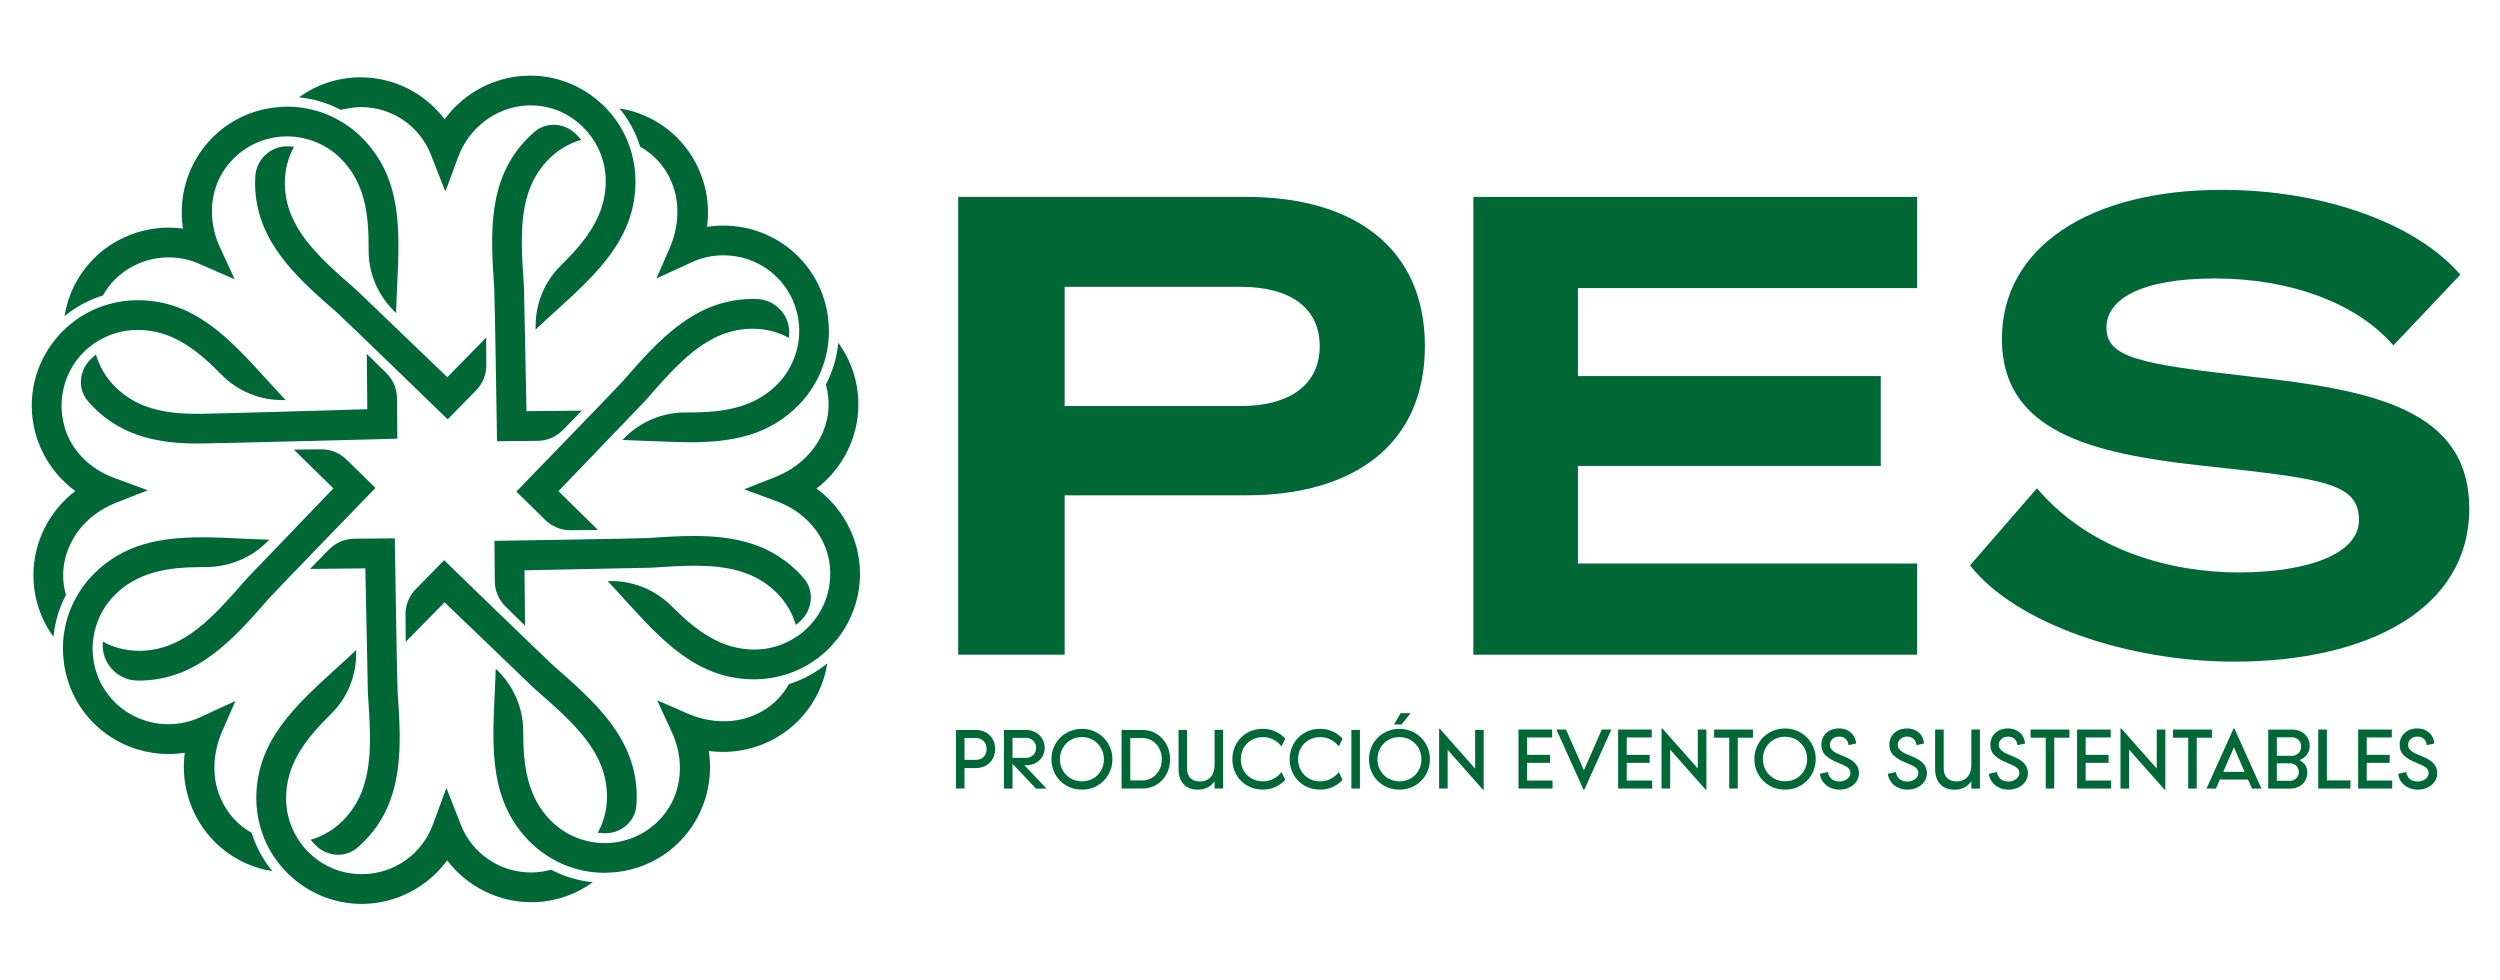 <?xml version="1.0" encoding="UTF-8"?> <svg xmlns="http://www.w3.org/2000/svg" id="Capa_1" viewBox="0 0 1015.02 397.7"><defs><style>.cls-1{fill:#006837;}</style></defs><g><path class="cls-1" d="M331.51,198.35c10.6-8.07,17.13-20.88,17-34.56-.09-9.2-3.12-17.68-8.14-24.61-.6,5.98-2.31,11.72-5.06,16.97,1.59,5.84,1.7,12.29-1.15,19.18-3.55,8.59-10.93,15.04-19.59,18.43l-12.47,4.89,13.57,5.01c10.89,4.02,19.43,13.36,21.09,24.84,.68,4.72,.26,9.27-1.01,13.45-.28,.91-.59,1.79-.95,2.66-.35,.86-.75,1.7-1.18,2.52-2.27,4.37-5.57,8.12-9.56,10.95-.6,.42-1.22,.81-1.85,1.19-.63,.38-1.28,.75-1.95,1.08-4.1,2.1-8.72,3.33-13.62,3.37-.12,0-.24,0-.36,0-13.3,0-23.46-7.44-33.58-17.61-6.84-6.88-16.27-10.59-25.97-10.17h0c2.34,2.48,4.61,4.99,6.86,7.46,15.16,16.67,29.48,32.42,52.66,32.42h0c.17,0,.33,0,.5,0,3.77-.04,7.4-.61,10.87-1.56,.87-.24,1.73-.48,2.57-.77,.84-.29,1.67-.6,2.49-.94,5.17-2.15,9.83-5.27,13.75-9.15,.7-.7,1.36-1.43,2.02-2.17,.65-.74,1.28-1.5,1.88-2.28,5.6-7.32,8.93-16.47,8.83-26.38-.13-13.68-6.92-26.36-17.67-34.22Z"></path><path class="cls-1" d="M287.8,304.9c13.2,1.79,26.88-2.65,36.45-12.42,6.44-6.57,10.29-14.7,11.65-23.16-4.65,3.8-9.92,6.66-15.57,8.42-3,5.25-7.49,9.89-14.37,12.75-8.59,3.56-18.36,2.91-26.88-.82l-12.27-5.36,6.05,13.14c4.85,10.54,4.3,23.18-2.65,32.48-2.85,3.82-6.37,6.74-10.23,8.79-.84,.44-1.69,.85-2.55,1.21-.86,.36-1.74,.67-2.62,.95-4.7,1.48-9.68,1.81-14.51,.98-.72-.12-1.44-.29-2.15-.47-.72-.18-1.43-.38-2.14-.61-4.38-1.42-8.51-3.81-12.02-7.25-.09-.08-.17-.17-.26-.25-9.4-9.4-11.33-21.85-11.29-36.2,.03-9.7-4.02-19-11.17-25.56h0c-.1,3.41-.26,6.79-.42,10.13-1.07,22.51-2.08,43.77,14.31,60.16h0c.12,.12,.24,.24,.36,.36,2.69,2.64,5.66,4.8,8.79,6.58,.78,.45,1.56,.88,2.36,1.27,.8,.39,1.61,.76,2.42,1.09,5.18,2.14,10.68,3.23,16.19,3.25,.99,0,1.98-.05,2.96-.11,.98-.06,1.96-.15,2.94-.28,9.14-1.22,17.96-5.33,24.9-12.41,9.58-9.77,13.75-23.53,11.7-36.69Z"></path><path class="cls-1" d="M263.76,230.53c6.35-.43,12.43-.84,18.19-.84,13.01,0,24.33,2.1,33.24,10.84,3.79,3.72,6.48,8.26,7.94,13.21,.79-.64,1.56-1.32,2.28-2.05l.15-.16c4.39-4.52,4.98-11.73,.94-16.56-.89-1.06-1.84-2.09-2.85-3.08-11.91-11.68-26.68-14.28-42-14.28-6.2,0-12.48,.42-18.71,.84-3.38,.23-62.2,1.14-62.2,1.14l.16,16.49c.04,3.84,1.6,7.5,4.34,10.18l7.93,7.77-.22-22.48s50.77-1.04,50.81-1.04Z"></path><path class="cls-1" d="M215.98,354.22h-.3c-12.61,.08-23.96-7.61-28.56-19.34l-5.87-14.97-5.53,14.95c-4.42,11.96-15.77,19.94-28.52,20.04h-.5c-3.06,0-6.03-.45-8.84-1.3-.9-.28-1.79-.6-2.66-.96-.86-.36-1.7-.76-2.53-1.19-2.64-1.39-5.1-3.18-7.3-5.34-1.34-1.32-2.53-2.75-3.59-4.25-.43-.6-.82-1.22-1.2-1.85-.38-.63-.75-1.28-1.08-1.93-2.12-4.17-3.3-8.8-3.35-13.62-.14-13.86,7.66-24.2,18.24-34.58,6.57-6.44,10.22-15.3,10.22-24.5v-1.52s-.68,.7-.68,.7c-2.48,2.34-4.99,4.62-7.46,6.86-16.79,15.27-32.64,29.69-32.41,53.16,.04,3.72,.59,7.35,1.54,10.85,.24,.87,.49,1.73,.78,2.58,.28,.83,.57,1.65,.91,2.46,2.09,5.09,5.18,9.75,9.16,13.77,.16,.16,.3,.34,.46,.5,.54,.53,1.12,1,1.69,1.5,.75,.66,1.5,1.3,2.29,1.9,7.45,5.72,16.48,8.85,26.01,8.85,.14,0,.29,0,.43,0,13.68-.14,26.36-6.92,34.22-17.67,7.99,10.49,20.62,16.99,34.14,16.99,.14,0,.28,0,.42,0,9.18-.09,17.65-3.1,24.58-8.11-5.97-.61-11.7-2.33-16.94-5.09-2.48,.67-5.07,1.08-7.76,1.11Z"></path><path class="cls-1" d="M245.76,338.31h.22c6.29-.09,11.81-4.76,12.37-11.03,.12-1.39,.18-2.8,.17-4.22-.23-23.43-17.11-38.17-33.43-52.43-2.55-2.23-44.78-43.18-44.78-43.18l-11.54,11.77c-2.69,2.74-4.17,6.43-4.14,10.27l.11,11.1,15.74-16.05s35.95,34.56,36.59,35.13c.02,.02,.05,.04,.07,.06,15.63,13.65,29.12,25.43,29.3,43.44,.05,5.41-1.31,10.5-3.73,14.95,1.01,.11,2.04,.18,3.07,.18Z"></path><path class="cls-1" d="M272.68,73.96c3.55,8.57,2.9,18.34-.82,26.84l-5.37,12.29,14.42-6.64c4.08-1.88,8.45-2.79,12.79-2.79,7.92,0,15.76,3.03,21.6,8.76,2.31,2.27,4.18,4.81,5.62,7.53,.45,.85,.86,1.71,1.23,2.59,.35,.84,.65,1.7,.92,2.56,1.48,4.7,1.8,9.68,.97,14.51-.13,.73-.3,1.46-.47,2.18-.18,.71-.38,1.42-.61,2.12-1.42,4.37-3.81,8.49-7.24,11.99-9.37,9.55-21.62,11.56-35.78,11.56-.4,0-.84,0-1.32,0-9.67-.13-19.02,3.87-25.64,10.92-.16,.17-.24,.26-.24,.26,0,0,22.03,.93,27.33,.93,16.54,0,31.84-2.5,44.28-15.19,2.63-2.68,4.79-5.65,6.57-8.77,.44-.77,.88-1.55,1.27-2.34,.39-.81,.76-1.62,1.1-2.44,2.14-5.18,3.23-10.68,3.26-16.19,0-.97-.04-1.93-.1-2.9-.06-.99-.15-1.97-.27-2.95-1.2-9.17-5.32-18.02-12.42-24.98-8.14-7.99-19.05-12.22-30.08-12.22-2.21,0-4.42,.17-6.61,.51,1.79-13.2-2.65-26.87-12.42-36.45-6.56-6.43-14.68-10.28-23.13-11.64,3.79,4.65,6.64,9.91,8.4,15.57,5.26,3.01,9.89,7.5,12.75,14.39Z"></path><path class="cls-1" d="M235.95,56.76c-.64-.79-1.32-1.57-2.06-2.29l-.12-.12c-4.52-4.41-11.76-5.02-16.6-.96-1.06,.89-2.09,1.84-3.08,2.85-16.4,16.73-14.89,39.09-13.43,60.71,.23,3.38,1.14,62.2,1.14,62.2l16.49-.16c3.84-.04,7.5-1.6,10.18-4.34l7.77-7.93-22.48,.22s-.98-49.86-1.04-50.71c0-.03,0-.06,0-.09-1.4-20.7-2.61-38.57,10-51.43,3.79-3.87,8.37-6.51,13.23-7.94Z"></path><path class="cls-1" d="M261.93,162.76c13.65-15.62,25.43-29.12,43.44-29.29,.1,0,.2,0,.3,0,5.3,0,10.29,1.35,14.65,3.73,.06-.57,.1-1.13,.12-1.7,.3-7.4-5.49-13.75-12.9-14.08-.62-.03-1.25-.04-1.88-.04-.14,0-.28,0-.42,0-23.43,.23-38.17,17.11-52.42,33.43-2.23,2.55-43.18,44.78-43.18,44.78l11.77,11.54c2.74,2.69,6.43,4.17,10.27,4.14l11.1-.11-16.05-15.74s35.17-36.64,35.19-36.66Z"></path><path class="cls-1" d="M146.1,43.48h.3c12.61-.08,23.96,7.61,28.56,19.34l5.87,14.97,5.17-13.99c4.4-11.92,15.39-20.4,28.08-20.98,.49-.02,.97-.03,1.44-.03,3.03,0,5.95,.45,8.72,1.3,.9,.28,1.79,.6,2.66,.96,.86,.36,1.7,.76,2.52,1.19,2.64,1.4,5.09,3.19,7.29,5.35,1.34,1.32,2.53,2.75,3.6,4.25,.43,.6,.82,1.23,1.19,1.85,.38,.63,.75,1.27,1.08,1.93,2.12,4.17,3.3,8.8,3.35,13.62,.14,13.86-7.66,24.2-18.24,34.58-6.57,6.44-10.22,15.31-10.22,24.51v1.52s.68-.69,.68-.69c2.48-2.34,4.99-4.62,7.46-6.86,16.79-15.27,32.64-29.69,32.41-53.16-.04-3.72-.59-7.35-1.54-10.85-.24-.87-.49-1.73-.78-2.58-.28-.83-.57-1.65-.91-2.46-2.09-5.09-5.18-9.75-9.16-13.78-.16-.16-.3-.34-.46-.5-.54-.53-1.12-1-1.69-1.5-.75-.66-1.5-1.3-2.29-1.9-7.4-5.69-16.39-8.85-25.8-8.85-.21,0-.43,0-.64,0-13.68,.14-26.36,6.92-34.22,17.67-7.98-10.48-20.45-17-34.09-17-.15,0-.31,0-.46,0-9.19,.09-17.66,3.11-24.6,8.12,5.97,.6,11.71,2.33,16.95,5.08,0,0,5.08-1.08,7.77-1.11Z"></path><path class="cls-1" d="M46.47,113.69c5.88-6,13.91-9.19,22.03-9.19,4.14,0,8.31,.83,12.24,2.55l14.55,6.36-6.09-13.24c-4.84-10.51-4.25-23.11,2.68-32.38,2.87-3.83,6.39-6.77,10.27-8.83,.84-.45,1.7-.84,2.56-1.21,.85-.36,1.72-.66,2.6-.94,3.01-.95,6.14-1.44,9.27-1.44,1.75,0,3.5,.17,5.23,.47,.72,.12,1.44,.29,2.16,.46,.72,.18,1.43,.37,2.13,.6,4.38,1.42,8.51,3.81,12.01,7.25,9.9,9.71,11.7,22.52,11.55,37.34-.09,9.2,3.59,18.05,10.1,24.56l1.08,1.08v-.97c.09-3.41,.25-6.79,.41-10.12,1.07-22.67,2.09-44.08-14.67-60.51-2.69-2.63-5.65-4.8-8.78-6.58-.77-.44-1.55-.87-2.35-1.26-.8-.39-1.6-.77-2.42-1.11-5.17-2.14-10.67-3.24-16.18-3.28-.09,0-.18-.01-.27-.01-.9,0-1.81,.07-2.71,.13-.99,.06-1.97,.16-2.95,.29-9.15,1.21-17.98,5.32-24.93,12.41-9.58,9.77-13.75,23.52-11.7,36.69-1.92-.26-3.85-.39-5.78-.39-11.31,0-22.49,4.46-30.68,12.81-6.43,6.56-10.29,14.69-11.65,23.14,4.65-3.8,9.92-6.64,15.58-8.4,1.28-2.23,2.82-4.35,4.7-6.27Z"></path><path class="cls-1" d="M181.78,170.24l11.54-11.77c2.69-2.74,4.17-6.43,4.14-10.27l-.11-11.1-15.74,16.05s-35.95-34.56-36.59-35.13c-.02-.02-.05-.04-.07-.06-15.63-13.65-29.12-25.43-29.3-43.44-.05-5.42,1.32-10.52,3.74-14.96-.93-.1-1.87-.15-2.82-.15h-.08c-6.91,.01-12.48,5.49-12.86,12.39-.05,.94-.08,1.89-.07,2.85,.23,23.43,17.11,38.17,33.43,52.43,2.55,2.23,44.78,43.18,44.78,43.18Z"></path><path class="cls-1" d="M29.91,218.41c3.9-6.66,10.23-11.58,17.42-14.39l12.65-4.96-13.9-5.14c-9.38-3.47-17.1-10.89-19.85-20.51-1.74-6.09-1.58-12.14,.1-17.68,.27-.9,.59-1.8,.94-2.67,.36-.87,.75-1.73,1.18-2.56,1.39-2.66,3.17-5.12,5.33-7.32,1.32-1.34,2.74-2.53,4.25-3.59,.6-.43,1.22-.81,1.85-1.19,.64-.38,1.28-.75,1.94-1.08,4.17-2.12,8.8-3.3,13.62-3.35,.22,0,.45,0,.67,0,13.44,0,23.64,7.77,33.87,18.2,6.45,6.58,15.33,10.27,24.55,10.27h1.52s-.7-.68-.7-.68c-2.3-2.45-4.55-4.91-6.77-7.35h0s0,0,0,0c-.03-.03-.07-.07-.1-.11-15.16-16.66-29.38-32.42-52.65-32.42-.17,0-.34,0-.51,0-3.72,.04-7.35,.59-10.85,1.54-.86,.23-1.71,.48-2.55,.77-.84,.28-1.67,.58-2.49,.92-5.08,2.09-9.75,5.18-13.77,9.15-.16,.16-.34,.3-.51,.47-.54,.55-1.01,1.13-1.52,1.7-.65,.74-1.29,1.49-1.88,2.26-5.81,7.56-8.94,16.76-8.85,26.45,.13,13.68,6.92,26.36,17.67,34.22-10.6,8.07-17.13,20.88-17,34.56,.09,8.99,2.96,17.51,8.13,24.64,.6-5.99,2.3-11.73,5.06-16.98-1.94-7.17-1.58-15.09,3.14-23.15Z"></path><path class="cls-1" d="M80.13,168.02c-13,0-24.33-2.1-33.24-10.84-3.87-3.79-6.51-8.37-7.94-13.24-.79,.64-1.57,1.32-2.29,2.06l-.15,.16c-4.39,4.51-4.99,11.72-.95,16.54,.9,1.07,1.85,2.1,2.87,3.1,11.91,11.68,26.67,14.28,42,14.28,6.2,0,80.91-1.98,80.91-1.98l-.16-16.49c-.04-3.84-1.6-7.5-4.34-10.18l-7.93-7.77,.22,22.48s-63.24,1.89-69,1.89Z"></path><path class="cls-1" d="M126.14,340.94c.64,.79,1.32,1.56,2.06,2.29l.13,.13c4.52,4.4,11.75,5.01,16.59,.96,1.06-.89,2.09-1.84,3.08-2.85,16.4-16.73,14.89-39.08,13.43-60.71-.23-3.38-1.14-62.2-1.14-62.2l-16.49,.16c-3.84,.04-7.5,1.6-10.18,4.34l-7.77,7.93,22.48-.22s1.04,50.78,1.04,50.81c1.4,20.7,2.6,38.57-10,51.43-3.79,3.87-8.37,6.51-13.23,7.94Z"></path><path class="cls-1" d="M89.4,323.74c-3.56-8.56-2.91-18.31,.8-26.8l5.39-12.34-14.42,6.64c-4.08,1.88-8.45,2.79-12.79,2.79-7.92,0-15.75-3.03-21.6-8.76-2.3-2.26-4.16-4.79-5.6-7.49-.45-.84-.86-1.69-1.22-2.56-.36-.85-.66-1.72-.94-2.6-1.48-4.7-1.81-9.68-.98-14.51,.12-.72,.29-1.44,.47-2.15,.18-.72,.38-1.43,.61-2.14,1.42-4.38,3.81-8.52,7.25-12.02,9.37-9.55,21.64-11.56,35.8-11.56,.31,0,.63,0,.95,0,9.41,.06,18.51-3.45,25.17-10.1l1.06-1.06h-.97c-3.41-.09-6.78-.25-10.12-.41-5.5-.26-10.93-.52-16.23-.52-16.54,0-31.84,2.5-44.29,15.19-2.64,2.69-4.8,5.66-6.58,8.79-.45,.78-.88,1.56-1.27,2.36-.39,.8-.76,1.61-1.09,2.42-2.14,5.18-3.23,10.68-3.26,16.19,0,.99,.05,1.98,.11,2.97,.06,.99,.15,1.97,.28,2.95,1.22,9.14,5.33,17.96,12.41,24.9,8.15,7.99,19.05,12.21,30.09,12.21,2.2,0,4.41-.17,6.6-.51-1.79,13.2,2.65,26.87,12.42,36.45,6.56,6.43,14.68,10.28,23.13,11.64-3.79-4.65-6.64-9.91-8.4-15.57-5.26-3.01-9.89-7.51-12.75-14.39Z"></path><path class="cls-1" d="M100.16,234.94c-13.65,15.62-25.43,29.12-43.44,29.29-.1,0-.21,0-.31,0-5.2,0-10.2-1.3-14.65-3.72h0c-.86,8.44,5.75,15.78,14.24,15.81h.41c.14,0,.29,0,.43,0,23.43-.23,38.17-17.11,52.42-33.43,2.23-2.55,43.18-44.78,43.18-44.78l-11.77-11.54c-2.74-2.69-6.43-4.17-10.27-4.14l-11.1,.11,16.05,15.74s-35.17,36.64-35.19,36.66Z"></path></g><g><path class="cls-1" d="M630.35,316.91v3.25h-13.83v-23.96h13.66v3.22h-10.17v7.05h9.31v3.25h-9.31v7.19h10.34Z"></path><path class="cls-1" d="M631.92,296.2h3.9l7.26,16.53,7.26-16.53h3.9l-10.99,24.41h-.34l-10.99-24.41Z"></path><path class="cls-1" d="M670.8,316.91v3.25h-13.83v-23.96h13.66v3.22h-10.17v7.05h9.31v3.25h-9.31v7.19h10.34Z"></path><path class="cls-1" d="M674.6,295.75h.31l14.41,16.26v-15.81h3.49v24.41h-.31l-14.41-16.26v15.81h-3.49v-24.41Z"></path><path class="cls-1" d="M711.71,299.52h-6.16v20.64h-3.46v-20.64h-6.16v-3.32h15.78v3.32Z"></path><path class="cls-1" d="M724.75,320.6c-2.35,0-4.47-.55-6.37-1.64-1.89-1.1-3.38-2.6-4.47-4.5-1.08-1.91-1.63-4-1.63-6.28s.55-4.38,1.64-6.28c1.1-1.9,2.6-3.41,4.5-4.5,1.91-1.1,4.01-1.64,6.32-1.64s4.38,.55,6.28,1.64c1.9,1.1,3.41,2.6,4.52,4.5,1.11,1.91,1.66,4,1.66,6.28s-.55,4.38-1.64,6.28c-1.1,1.91-2.6,3.41-4.5,4.5-1.91,1.1-4.01,1.64-6.32,1.64Zm0-3.39c1.71,0,3.25-.4,4.62-1.2,1.37-.8,2.44-1.89,3.2-3.27,.76-1.38,1.15-2.9,1.15-4.57s-.39-3.19-1.18-4.57c-.79-1.38-1.86-2.47-3.22-3.27-1.36-.8-2.88-1.2-4.57-1.2s-3.22,.39-4.59,1.18c-1.37,.79-2.45,1.88-3.23,3.27-.79,1.39-1.18,2.92-1.18,4.59s.39,3.22,1.18,4.59,1.86,2.45,3.22,3.25c1.36,.8,2.89,1.2,4.6,1.2Z"></path><path class="cls-1" d="M746.89,320.6c-1.39,0-2.68-.28-3.87-.84-1.19-.56-2.14-1.34-2.86-2.33s-1.14-2.08-1.25-3.27l3.22-.72c.14,.78,.4,1.45,.8,2.04,.4,.58,.92,1.03,1.57,1.34,.65,.31,1.41,.46,2.28,.46s1.6-.15,2.28-.46c.67-.31,1.21-.72,1.61-1.25,.4-.52,.6-1.11,.6-1.75,0-.91-.39-1.65-1.16-2.23-.78-.57-1.93-1.15-3.46-1.75-.09-.05-.18-.09-.26-.12-.08-.03-.14-.06-.19-.09-2.12-.82-3.77-1.79-4.95-2.91-1.18-1.12-1.76-2.61-1.76-4.48,0-1.21,.31-2.32,.92-3.32,.62-1,1.46-1.79,2.53-2.34,1.07-.56,2.29-.84,3.66-.84s2.47,.26,3.51,.79c1.04,.53,1.86,1.26,2.46,2.19,.6,.94,.94,1.99,1.01,3.15l-3.05,.65c-.14-1.05-.53-1.89-1.18-2.52-.65-.63-1.56-.94-2.72-.94-.68,0-1.31,.14-1.87,.43-.56,.29-1,.68-1.34,1.2-.33,.51-.5,1.07-.5,1.66,0,.68,.19,1.27,.56,1.76,.38,.49,.86,.91,1.44,1.27,.58,.35,1.39,.74,2.41,1.15l.41,.17c1.46,.57,2.68,1.15,3.65,1.73,.97,.58,1.77,1.32,2.41,2.22,.64,.9,.96,2.01,.96,3.34,0,1.19-.35,2.29-1.04,3.32-.7,1.03-1.65,1.83-2.86,2.41-1.21,.58-2.54,.87-4,.87Z"></path><path class="cls-1" d="M774.48,320.61c-1.39,0-2.68-.28-3.87-.84-1.19-.56-2.14-1.34-2.86-2.33s-1.14-2.08-1.25-3.27l3.22-.72c.14,.78,.4,1.45,.8,2.04,.4,.58,.92,1.03,1.57,1.34,.65,.31,1.41,.46,2.28,.46s1.6-.15,2.28-.46c.67-.31,1.21-.72,1.61-1.25,.4-.52,.6-1.11,.6-1.75,0-.91-.39-1.65-1.16-2.23-.78-.57-1.93-1.15-3.46-1.75-.09-.05-.18-.09-.26-.12-.08-.03-.14-.06-.19-.09-2.12-.82-3.77-1.79-4.95-2.91-1.18-1.12-1.76-2.61-1.76-4.48,0-1.21,.31-2.32,.92-3.32,.62-1,1.46-1.79,2.53-2.34,1.07-.56,2.29-.84,3.66-.84s2.47,.26,3.51,.79c1.04,.53,1.86,1.26,2.46,2.19,.6,.94,.94,1.99,1.01,3.15l-3.05,.65c-.14-1.05-.53-1.89-1.18-2.52-.65-.63-1.56-.94-2.72-.94-.68,0-1.31,.14-1.87,.43-.56,.29-1,.68-1.34,1.2-.33,.51-.5,1.07-.5,1.66,0,.68,.19,1.27,.56,1.76,.38,.49,.86,.91,1.44,1.27,.58,.35,1.39,.74,2.41,1.15l.41,.17c1.46,.57,2.68,1.15,3.65,1.73,.97,.58,1.77,1.32,2.41,2.22,.64,.9,.96,2.01,.96,3.34,0,1.19-.35,2.29-1.04,3.32-.7,1.03-1.65,1.83-2.86,2.41-1.21,.58-2.54,.87-4,.87Z"></path><path class="cls-1" d="M793.51,320.61c-2.46,0-4.39-.74-5.77-2.22-1.38-1.48-2.07-3.57-2.07-6.26v-15.92h3.49v15.81c0,1.64,.46,2.93,1.37,3.85,.91,.92,2.19,1.39,3.83,1.39,1.25,0,2.33-.27,3.23-.8,.9-.54,1.59-1.31,2.07-2.31,.48-1,.72-2.21,.72-3.63v-14.31h3.49v23.96h-3.49v-4.45l.62,.58c-.91,1.51-1.97,2.6-3.17,3.29-1.2,.68-2.64,1.03-4.33,1.03Z"></path><path class="cls-1" d="M815.49,320.61c-1.39,0-2.68-.28-3.87-.84-1.19-.56-2.14-1.34-2.86-2.33s-1.14-2.08-1.25-3.27l3.22-.72c.14,.78,.4,1.45,.8,2.04,.4,.58,.92,1.03,1.57,1.34,.65,.31,1.41,.46,2.28,.46s1.6-.15,2.28-.46c.67-.31,1.21-.72,1.61-1.25,.4-.52,.6-1.11,.6-1.75,0-.91-.39-1.65-1.16-2.23-.78-.57-1.93-1.15-3.46-1.75-.09-.05-.18-.09-.26-.12-.08-.03-.14-.06-.19-.09-2.12-.82-3.77-1.79-4.95-2.91-1.18-1.12-1.76-2.61-1.76-4.48,0-1.21,.31-2.32,.92-3.32,.62-1,1.46-1.79,2.53-2.34,1.07-.56,2.29-.84,3.66-.84s2.47,.26,3.51,.79c1.04,.53,1.86,1.26,2.46,2.19,.6,.94,.94,1.99,1.01,3.15l-3.05,.65c-.14-1.05-.53-1.89-1.18-2.52-.65-.63-1.56-.94-2.72-.94-.68,0-1.31,.14-1.87,.43-.56,.29-1,.68-1.34,1.2-.33,.51-.5,1.07-.5,1.66,0,.68,.19,1.27,.56,1.76,.38,.49,.86,.91,1.44,1.27,.58,.35,1.39,.74,2.41,1.15l.41,.17c1.46,.57,2.68,1.15,3.65,1.73,.97,.58,1.77,1.32,2.41,2.22,.64,.9,.96,2.01,.96,3.34,0,1.19-.35,2.29-1.04,3.32-.7,1.03-1.65,1.83-2.86,2.41-1.21,.58-2.54,.87-4,.87Z"></path><path class="cls-1" d="M840.2,299.52h-6.16v20.64h-3.46v-20.64h-6.16v-3.32h15.78v3.32Z"></path><path class="cls-1" d="M857.14,316.91v3.25h-13.83v-23.96h13.66v3.22h-10.17v7.05h9.31v3.25h-9.31v7.19h10.34Z"></path><path class="cls-1" d="M860.94,295.76h.31l14.41,16.26v-15.81h3.49v24.41h-.31l-14.41-16.26v15.81h-3.49v-24.41Z"></path><path class="cls-1" d="M898.05,299.52h-6.16v20.64h-3.46v-20.64h-6.16v-3.32h15.78v3.32Z"></path><path class="cls-1" d="M906.84,295.76h.34l10.99,24.41h-3.83l-1.64-3.66h-11.4l-1.61,3.66h-3.83l10.99-24.41Zm4.48,17.63l-4.31-9.99-4.35,9.99h8.66Z"></path><path class="cls-1" d="M930.67,296.2c1.35,0,2.56,.29,3.63,.87,1.07,.58,1.92,1.38,2.53,2.38,.62,1,.92,2.13,.92,3.39s-.35,2.45-1.06,3.46c-.71,1-1.73,1.78-3.08,2.33,1.1,.55,1.9,1.24,2.41,2.09,.51,.84,.77,1.83,.77,2.94,0,1.23-.3,2.34-.89,3.34-.59,.99-1.42,1.77-2.46,2.33-1.05,.56-2.23,.84-3.53,.84h-9v-23.96h9.76Zm-6.26,10.65h6.13c.71,0,1.35-.17,1.93-.5,.58-.33,1.03-.78,1.34-1.35,.31-.57,.46-1.21,.46-1.92s-.16-1.31-.48-1.88c-.32-.57-.76-1.02-1.33-1.35-.57-.33-1.2-.5-1.88-.5h-6.16v7.5Zm0,10.17h5.41c.66,0,1.25-.16,1.78-.48,.52-.32,.95-.75,1.27-1.3,.32-.55,.48-1.13,.48-1.75,0-.66-.15-1.26-.45-1.8-.3-.54-.72-.96-1.27-1.28-.55-.32-1.14-.48-1.78-.48h-5.44v7.09Z"></path><path class="cls-1" d="M941.24,296.2h3.49v20.64h9.58v3.32h-13.08v-23.96Z"></path><path class="cls-1" d="M971.26,316.91v3.25h-13.83v-23.96h13.66v3.22h-10.17v7.05h9.31v3.25h-9.31v7.19h10.34Z"></path><path class="cls-1" d="M981.67,320.61c-1.39,0-2.68-.28-3.87-.84-1.19-.56-2.14-1.34-2.86-2.33-.72-.99-1.14-2.08-1.25-3.27l3.22-.72c.14,.78,.4,1.45,.8,2.04,.4,.58,.92,1.03,1.57,1.34,.65,.31,1.41,.46,2.28,.46s1.6-.15,2.28-.46c.67-.31,1.21-.72,1.61-1.25,.4-.52,.6-1.11,.6-1.75,0-.91-.39-1.65-1.16-2.23-.78-.57-1.93-1.15-3.46-1.75-.09-.05-.18-.09-.26-.12-.08-.03-.14-.06-.19-.09-2.12-.82-3.77-1.79-4.95-2.91-1.18-1.12-1.76-2.61-1.76-4.48,0-1.21,.31-2.32,.92-3.32,.62-1,1.46-1.79,2.53-2.34,1.07-.56,2.29-.84,3.66-.84s2.47,.26,3.51,.79c1.04,.53,1.86,1.26,2.46,2.19,.6,.94,.94,1.99,1.01,3.15l-3.05,.65c-.14-1.05-.53-1.89-1.18-2.52-.65-.63-1.56-.94-2.72-.94-.68,0-1.31,.14-1.87,.43-.56,.29-1,.68-1.34,1.2-.33,.51-.5,1.07-.5,1.66,0,.68,.19,1.27,.56,1.76,.38,.49,.86,.91,1.44,1.27,.58,.35,1.39,.74,2.41,1.15l.41,.17c1.46,.57,2.68,1.15,3.65,1.73,.97,.58,1.77,1.32,2.41,2.22,.64,.9,.96,2.01,.96,3.34,0,1.19-.35,2.29-1.04,3.32-.7,1.03-1.65,1.83-2.86,2.41-1.21,.58-2.54,.87-4,.87Z"></path><g><path class="cls-1" d="M388.13,296.35h8.16c1.45,0,2.77,.33,3.96,1,1.19,.67,2.12,1.59,2.79,2.77,.67,1.18,1,2.49,1,3.95s-.34,2.84-1,4.01c-.67,1.18-1.6,2.1-2.79,2.76-1.19,.66-2.51,.99-3.96,.99h-4.69v8.33h-3.47v-23.81Zm8.16,12.14c.82,0,1.55-.18,2.21-.54,.66-.36,1.17-.88,1.53-1.56,.36-.68,.54-1.45,.54-2.31s-.19-1.63-.56-2.3c-.37-.67-.9-1.19-1.56-1.56s-1.39-.56-2.16-.56h-4.69v8.84h4.69Z"></path><path class="cls-1" d="M407.62,296.35h8.91c1.43,0,2.72,.31,3.86,.94,1.15,.62,2.06,1.49,2.74,2.6,.68,1.11,1.02,2.35,1.02,3.71,0,1.27-.3,2.43-.9,3.49-.6,1.05-1.42,1.89-2.45,2.52-1.03,.62-2.17,.98-3.42,1.07h-3.06l.31-1.33,10.27,10.82h-4.29l-11.09-11.7,1.56-.34v12.04h-3.47v-23.81Zm8.91,11.36c.77,0,1.47-.18,2.11-.54,.63-.36,1.13-.86,1.5-1.48,.36-.62,.54-1.31,.54-2.06s-.18-1.46-.54-2.07c-.36-.61-.86-1.09-1.5-1.45-.64-.35-1.34-.53-2.11-.53h-5.44v8.13h5.44Z"></path><path class="cls-1" d="M439.28,320.6c-2.34,0-4.44-.54-6.33-1.63-1.88-1.09-3.36-2.58-4.44-4.47-1.08-1.89-1.62-3.97-1.62-6.24s.54-4.35,1.63-6.24c1.09-1.89,2.58-3.38,4.47-4.47,1.89-1.09,3.98-1.63,6.28-1.63s4.35,.54,6.24,1.63c1.89,1.09,3.39,2.58,4.49,4.47,1.1,1.89,1.65,3.97,1.65,6.24s-.54,4.35-1.63,6.24c-1.09,1.89-2.58,3.38-4.47,4.47-1.89,1.09-3.99,1.63-6.28,1.63Zm0-3.37c1.7,0,3.23-.4,4.59-1.19,1.36-.79,2.42-1.88,3.18-3.25,.76-1.37,1.14-2.89,1.14-4.54s-.39-3.17-1.17-4.54c-.78-1.37-1.85-2.45-3.2-3.25-1.35-.79-2.86-1.19-4.54-1.19s-3.2,.39-4.56,1.17c-1.36,.78-2.43,1.87-3.21,3.25-.78,1.38-1.17,2.9-1.17,4.56s.39,3.2,1.17,4.56c.78,1.36,1.85,2.44,3.2,3.23,1.35,.79,2.87,1.19,4.57,1.19Z"></path><path class="cls-1" d="M455.37,296.35h8.4c2.15,0,4.09,.53,5.82,1.6,1.72,1.07,3.07,2.51,4.03,4.32,.96,1.81,1.45,3.81,1.45,5.99s-.48,4.21-1.45,6.02c-.96,1.81-2.31,3.25-4.03,4.3-1.72,1.05-3.66,1.58-5.82,1.58h-8.4v-23.81Zm8.4,20.51c1.54,0,2.91-.39,4.12-1.17,1.2-.78,2.14-1.82,2.81-3.11,.67-1.29,1-2.73,1-4.32s-.33-3.06-1-4.35c-.67-1.29-1.6-2.32-2.81-3.1-1.2-.77-2.57-1.16-4.12-1.16h-4.86v17.21h4.86Z"></path><path class="cls-1" d="M486.29,320.6c-2.45,0-4.36-.74-5.73-2.21-1.37-1.47-2.06-3.55-2.06-6.22v-15.82h3.47v15.71c0,1.63,.45,2.91,1.36,3.83,.91,.92,2.18,1.38,3.81,1.38,1.25,0,2.32-.27,3.21-.8,.9-.53,1.58-1.3,2.06-2.3,.48-1,.71-2.2,.71-3.61v-14.22h3.47v23.81h-3.47v-4.42l.61,.58c-.91,1.5-1.96,2.59-3.15,3.27s-2.63,1.02-4.3,1.02Z"></path><path class="cls-1" d="M512.79,320.6c-2.38,0-4.51-.54-6.39-1.62-1.88-1.08-3.36-2.56-4.44-4.44-1.08-1.88-1.62-3.98-1.62-6.29s.54-4.41,1.62-6.29c1.08-1.88,2.56-3.36,4.44-4.44,1.88-1.08,4.01-1.62,6.39-1.62,1.75,0,3.41,.36,5,1.07,1.59,.71,2.94,1.7,4.05,2.94l-1.53,3.13c-.84-1.11-1.92-2.02-3.25-2.72-1.33-.7-2.75-1.05-4.27-1.05-1.72,0-3.27,.39-4.64,1.17-1.37,.78-2.44,1.85-3.21,3.2-.77,1.35-1.16,2.89-1.16,4.61s.39,3.26,1.16,4.61c.77,1.35,1.84,2.42,3.21,3.2,1.37,.78,2.92,1.17,4.64,1.17,1.52,0,2.94-.35,4.27-1.05,1.33-.7,2.41-1.61,3.25-2.72l1.53,3.13c-1.11,1.25-2.46,2.23-4.05,2.94-1.59,.71-3.25,1.07-5,1.07Z"></path><path class="cls-1" d="M536.05,320.6c-2.38,0-4.51-.54-6.39-1.62-1.88-1.08-3.36-2.56-4.44-4.44-1.08-1.88-1.62-3.98-1.62-6.29s.54-4.41,1.62-6.29c1.08-1.88,2.56-3.36,4.44-4.44,1.88-1.08,4.01-1.62,6.39-1.62,1.75,0,3.41,.36,5,1.07,1.59,.71,2.94,1.7,4.05,2.94l-1.53,3.13c-.84-1.11-1.92-2.02-3.25-2.72-1.33-.7-2.75-1.05-4.27-1.05-1.72,0-3.27,.39-4.64,1.17-1.37,.78-2.44,1.85-3.21,3.2-.77,1.35-1.16,2.89-1.16,4.61s.39,3.26,1.16,4.61c.77,1.35,1.84,2.42,3.21,3.2,1.37,.78,2.92,1.17,4.64,1.17,1.52,0,2.94-.35,4.27-1.05,1.33-.7,2.41-1.61,3.25-2.72l1.53,3.13c-1.11,1.25-2.46,2.23-4.05,2.94-1.59,.71-3.25,1.07-5,1.07Z"></path><path class="cls-1" d="M548.67,296.35h3.47v23.81h-3.47v-23.81Z"></path><path class="cls-1" d="M568.2,320.6c-2.34,0-4.44-.54-6.33-1.63-1.88-1.09-3.36-2.58-4.44-4.47-1.08-1.89-1.62-3.97-1.62-6.24s.54-4.35,1.63-6.24c1.09-1.89,2.58-3.38,4.47-4.47,1.89-1.09,3.98-1.63,6.28-1.63s4.35,.54,6.24,1.63c1.89,1.09,3.39,2.58,4.49,4.47,1.1,1.89,1.65,3.97,1.65,6.24s-.54,4.35-1.63,6.24c-1.09,1.89-2.58,3.38-4.47,4.47-1.89,1.09-3.99,1.63-6.28,1.63Zm0-3.37c1.7,0,3.23-.4,4.59-1.19,1.36-.79,2.42-1.88,3.18-3.25,.76-1.37,1.14-2.89,1.14-4.54s-.39-3.17-1.17-4.54c-.78-1.37-1.85-2.45-3.2-3.25-1.35-.79-2.86-1.19-4.54-1.19s-3.2,.39-4.56,1.17c-1.36,.78-2.43,1.87-3.21,3.25-.78,1.38-1.17,2.9-1.17,4.56s.39,3.2,1.17,4.56c.78,1.36,1.85,2.44,3.2,3.23,1.35,.79,2.87,1.19,4.57,1.19Zm.48-27.69h3.81v.31l-3.47,4.29h-3.06l2.72-4.59Z"></path><path class="cls-1" d="M584.29,295.91h.31l14.32,16.16v-15.71h3.47v24.25h-.31l-14.32-16.16v15.71h-3.47v-24.25Z"></path></g><g><path class="cls-1" d="M432.26,265.81h-43.23V79.94h117.01c43.75,0,72.48,20.71,72.48,60.58s-28.73,60.58-72.48,60.58h-73.78v64.72Zm71.45-100.96c20.45,0,32.1-9.06,32.1-24.33s-11.65-24.08-32.1-24.08h-71.45v48.41h71.45Z"></path><path class="cls-1" d="M778.37,79.94v37.02h-137.72v35.72h122.96v36.5h-122.96v39.61h137.72v37.02h-180.17V79.94h180.17Z"></path><path class="cls-1" d="M827.03,198.24c21.74,25.63,54.88,34.17,81.8,34.17,28.73,0,48.93-7.77,48.93-21.23,0-15.53-15.27-16.83-64.98-22.26-44.27-4.92-79.99-13.98-79.99-51.26s35.47-60.58,89.31-60.58c41.94,0,79.21,13.98,96.82,34.43l-27.18,28.73c-14.76-17.09-41.68-27.18-72.48-27.18s-44.01,8.8-44.01,19.93c0,12.17,12.94,14.76,58.76,19.93,48.67,5.44,88.53,12.94,88.53,53.59s-40.9,62.13-95.52,62.13c-42.71,0-88.53-15.27-107.17-39.09l27.18-31.32Z"></path></g></g></svg> 